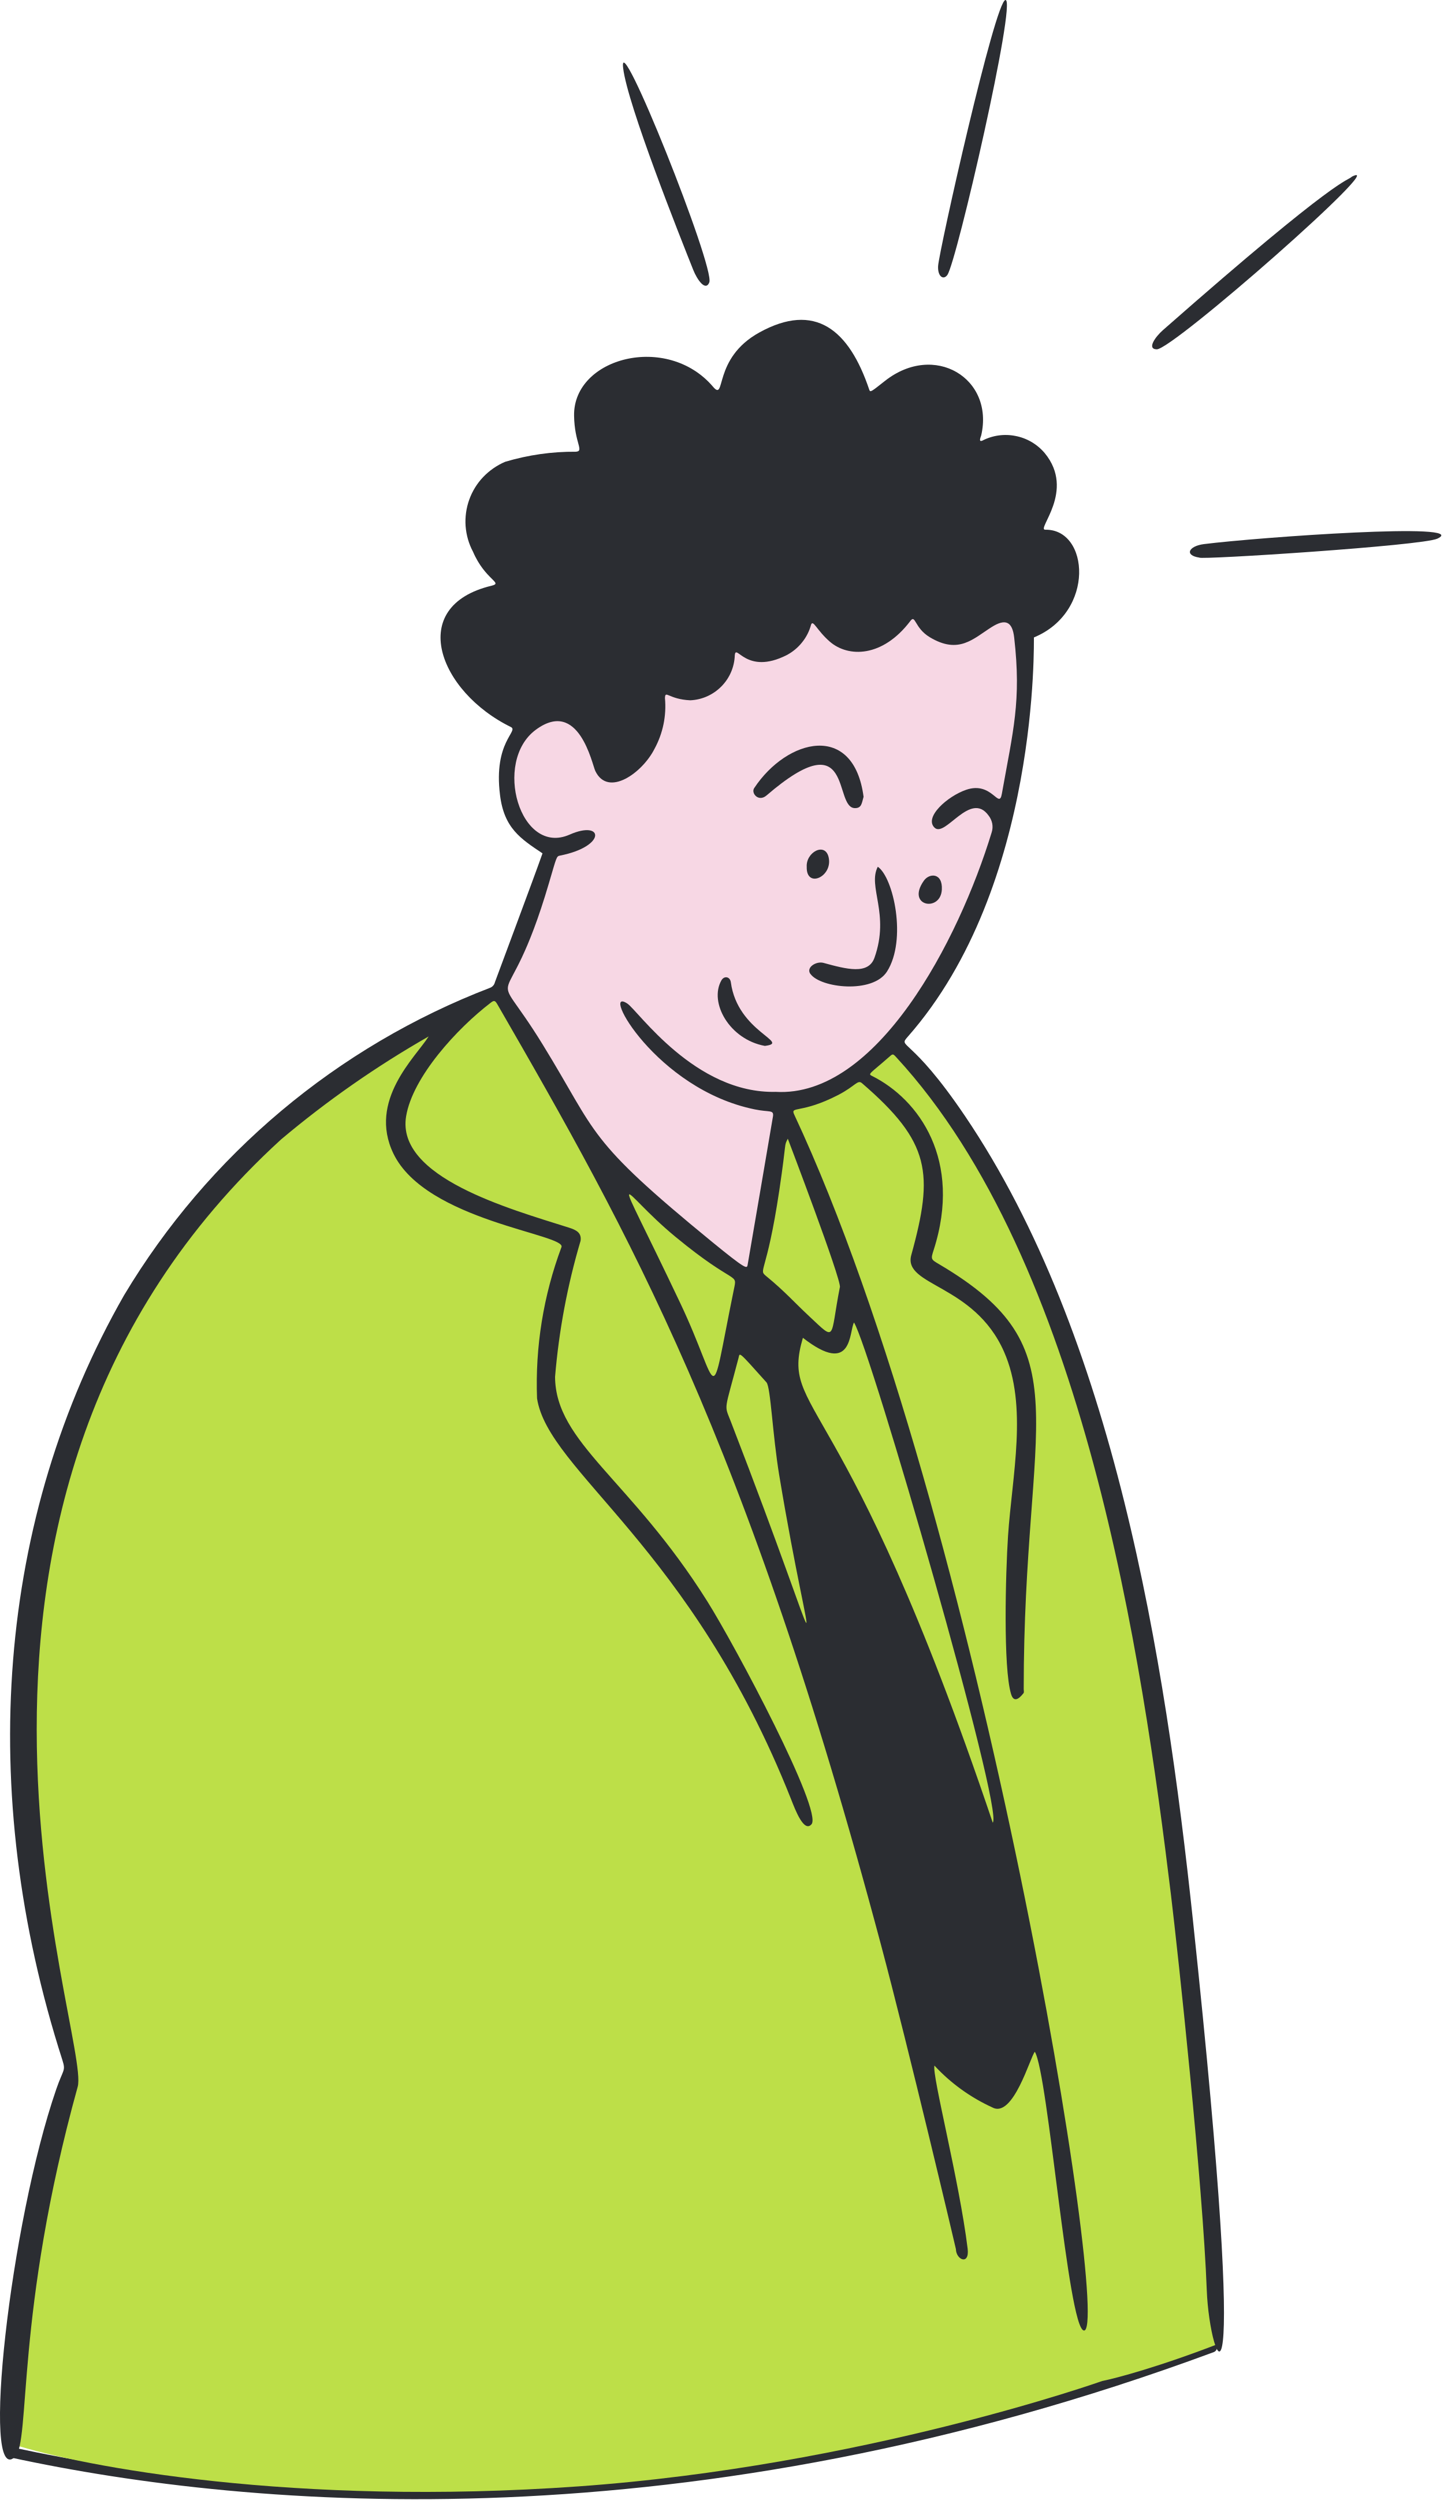 <?xml version="1.0" encoding="UTF-8"?> <svg xmlns="http://www.w3.org/2000/svg" width="253" height="438" viewBox="0 0 253 438" fill="none"><path d="M212.654 412.086C213.121 411.914 213.359 411.396 213.186 410.93C213.013 410.464 212.496 410.226 212.03 410.398L212.654 412.086ZM2.025 430.58C44.329 439.714 120.716 446.12 212.654 412.086L212.03 410.398C120.477 444.289 44.448 437.898 2.405 428.82L2.025 430.58Z" fill="#2B2D32"></path><path d="M68.065 183.102L87.302 173.504L104.319 202.298L108.018 206.728L114.677 211.896L130.215 223.71H132.435L137.614 194.177L142.793 192.7L150.932 187.532L156.851 183.102L161.29 187.532L168.689 197.868L176.828 211.896L187.186 236.261L195.325 265.055L201.984 295.326L204.203 311.569L208.643 349.224L212.342 387.616L213.822 410.504C203.167 414.639 195.571 416.657 193.105 417.149C193.105 417.149 151.08 432.063 101.359 435.607C51.639 439.151 14.546 432.161 2.215 428.224L4.434 400.906L8.874 378.018L12.573 363.252L10.354 353.653L7.394 337.41L4.434 313.046L5.914 281.298L10.354 256.934L20.712 232.569L33.29 214.111L48.828 196.392L68.065 183.102Z" fill="#BDDF48"></path><path d="M112.459 129.206L107.28 134.374C106.787 132.898 105.8 129.797 105.8 129.206C105.8 128.616 104.32 126.991 103.581 126.253L96.922 124.038L92.482 125.515L90.263 130.683L88.783 135.851L90.263 143.234L96.182 148.402L95.442 152.832L93.222 158.739L88.043 174.244L91.742 181.627L97.662 191.963L107.28 203.776L122.078 217.804L131.696 223.711L136.135 202.3L137.615 193.44L145.014 191.225L156.112 183.103L167.95 166.86L172.39 154.309L176.089 143.973L179.049 126.253L179.789 115.916L179.049 110.748L176.829 107.057H173.87L170.17 109.272H164.251L162.771 107.057H159.812H157.592L156.112 109.272L153.153 110.748H147.234L145.014 107.057H141.315L139.095 109.272L136.875 111.487L131.696 112.225L127.997 111.487L125.037 115.916L122.078 119.608H117.638H113.939L112.459 124.038V129.206Z" fill="#F7D7E4"></path><path d="M13.613 365.595C2.602 405.35 5.403 427.893 2.619 430.452C-3.391 435.96 1.751 389.48 9.871 365.984C11.059 362.524 11.556 362.877 10.935 360.935C-4.225 313.766 -0.554 265.927 21.733 226.931C36.468 202.323 59.057 183.346 85.92 173.037C86.115 172.948 86.292 172.825 86.434 172.648C86.576 172.489 86.664 172.278 86.718 172.066C87.001 171.254 93.508 153.901 95.051 149.505C91.203 146.928 88.313 145.092 87.604 139.266C86.434 129.91 90.955 128.092 89.501 127.368C76.894 121.19 71.132 106.22 86.115 102.619C88.242 102.107 85.015 101.648 82.87 96.652C82.125 95.258 81.7 93.74 81.576 92.168C81.469 90.597 81.682 89.026 82.214 87.543C82.746 86.06 83.579 84.701 84.661 83.571C85.742 82.442 87.054 81.524 88.508 80.906C92.533 79.705 96.7 79.105 100.902 79.141C102.409 79.034 100.654 77.64 100.583 72.821C100.424 62.635 116.896 58.31 124.928 67.754C127.251 70.49 124.786 62.812 133.031 58.257C142.801 52.855 148.758 57.727 152.304 68.284C152.482 68.796 152.659 68.619 155.035 66.748C163.705 59.899 174.22 66.271 171.915 76.281C171.879 76.457 171.365 77.516 172.11 77.199C173.918 76.263 175.975 75.981 177.961 76.387C179.947 76.775 181.738 77.834 183.05 79.388C188.493 86.007 181.507 92.822 183.139 92.804C190.834 92.663 191.933 107.226 181.153 111.675C181.082 111.71 182.323 155.172 159.078 181.598C157.251 183.681 159.468 181.316 169.078 195.527C195.125 234.045 204.114 290.217 209.008 336.397C219.31 433.365 211.916 414.176 211.437 401.254C210.728 382.489 206.473 342.894 205.16 331.949C200.125 290.552 190.036 221.035 157.056 185.252C156.436 184.564 156.418 184.599 155.709 185.235C152.499 188.059 152.021 188.13 152.748 188.483C161.081 192.631 168.599 203.311 163.599 218.952C163.049 220.647 163.085 220.629 164.61 221.529C189.912 236.481 179.344 247.956 179.362 295.937C179.362 296.166 179.451 296.484 179.326 296.643C178.404 297.825 177.571 298.214 177.146 296.784C175.745 292.194 176.188 275.6 176.614 269.104C177.323 258.512 180.124 246.349 175.904 236.799C170.638 224.901 158.173 225.342 159.663 219.888C163.617 205.536 163.032 200.116 151.028 189.772C150.248 189.101 149.893 190.266 146.861 191.837C140.354 195.191 138.421 193.708 139.148 195.262C172.021 265.521 194.894 409.092 189.894 408.298C187.128 407.856 183.635 363.265 181.312 359.47C180.55 360.229 177.536 371.209 173.865 369.214C170.035 367.466 166.578 364.977 163.723 361.888C163.244 363.477 168.05 381.889 169.539 393.964C169.894 396.929 167.518 395.941 167.482 394.034C167.482 393.964 159.219 358.922 154.308 340.546C130.673 251.998 110.371 216.233 87.161 175.985C86.753 175.279 86.576 175.208 85.99 175.667C80.139 180.133 72.284 188.66 71.15 195.597C69.412 206.26 89.218 211.767 99.643 215.068C100.991 215.492 101.931 215.986 101.718 217.399C99.413 225.166 97.924 233.145 97.25 241.23C97.338 252.793 110.495 259.165 123.899 280.508C128.864 288.399 144.201 317.297 142.18 319.609C140.868 321.127 139.343 317.103 138.616 315.249C121.027 270.869 96.062 257.824 94.094 244.99C93.757 235.969 95.211 226.966 98.367 218.511C99.395 216.233 74.625 213.921 68.933 202.111C64.43 192.79 72.852 185.164 75.104 181.581C65.954 186.806 57.302 192.843 49.252 199.622C-19.793 262.643 15.989 356.981 13.613 365.595ZM149.627 231.697C148.74 233.286 149.467 241.23 140.673 234.381C136.666 248.079 147.925 242.148 173.936 319.327C175.958 317.332 152.517 236.305 149.627 231.697ZM135.903 191.29C153.599 192.331 167.943 164.881 173.759 145.798C173.918 145.304 173.936 144.774 173.848 144.28C173.741 143.768 173.528 143.291 173.209 142.885C170.018 138.454 165.62 146.822 163.741 145.004C161.861 143.185 165.993 139.496 169.291 138.366C173.83 136.813 175.036 141.914 175.532 139.072C177.5 128.004 178.972 122.885 177.695 111.71C177.376 108.886 176.17 108.321 173.723 109.874C170.514 111.904 167.979 114.694 162.908 111.64C160.177 109.998 160.425 107.544 159.485 108.815C154.645 115.188 148.634 115.241 145.372 112.399C143.12 110.439 142.464 108.497 142.109 109.433C141.808 110.563 141.276 111.622 140.531 112.54C139.804 113.458 138.882 114.217 137.854 114.764C130.69 118.401 128.935 112.593 128.74 114.817C128.669 116.865 127.836 118.807 126.382 120.272C124.928 121.737 122.995 122.602 120.938 122.69C117.126 122.514 116.559 120.819 116.506 122.302C116.789 125.391 116.151 128.498 114.662 131.217C112.534 135.418 106.541 139.725 104.307 135.083C103.722 133.865 101.416 122.267 93.863 127.863C86.31 133.459 91.132 150.052 99.803 146.222C105.778 143.591 106.292 148.287 98.136 149.894C97.48 150.017 97.551 150.07 96.186 154.695C88.615 180.521 85.193 166.929 95.069 182.975C104.892 198.934 102.48 199.34 124.804 217.61C130.637 222.377 130.832 222.253 130.974 221.688C130.992 221.618 135.442 195.597 135.442 195.527C135.566 194.397 134.804 194.891 132.233 194.361C114.91 190.831 105.105 172.684 109.892 175.808C111.771 177.009 121.754 191.661 135.956 191.29H135.903ZM147.162 225.537C147.428 224.142 138.066 199.604 138.031 199.498C137.322 200.911 137.889 199.481 136.542 208.537C134.307 223.489 132.765 222.359 134.29 223.612C137.481 226.225 139.201 228.202 141.719 230.55C146.63 235.122 145.354 234.663 147.145 225.537H147.162ZM136.542 258.565C135.336 251.257 135.034 243.031 134.29 242.183C129.201 236.499 129.644 236.976 129.396 237.911C126.878 247.55 126.86 245.961 128.031 249.015C146.081 295.707 142.286 293.165 136.542 258.548V258.565ZM118.332 216.675C108.332 208.431 106.417 201.405 119.165 228.255C126.453 243.613 124.094 247.832 128.58 225.907C129.219 222.818 128.988 225.466 118.332 216.675Z" fill="#2B2D32"></path><path d="M141.986 170.634C141.171 169.487 143.015 168.357 144.274 168.693C148.334 169.805 152.129 170.811 153.21 167.81C155.959 160.078 151.969 155.365 153.795 151.852C156.544 153.723 158.937 164.668 155.409 170.211C152.891 174.165 143.724 173.07 142.004 170.634H141.986Z" fill="#2B2D32"></path><path d="M151.293 139.639C150.974 140.786 150.939 141.563 149.839 141.581C145.903 141.687 149.768 126.046 134.307 139.357C132.888 140.575 131.541 138.951 132.144 138.068C137.889 129.383 149.591 126.435 151.311 139.639H151.293Z" fill="#2B2D32"></path><path d="M134.008 183.239C127.803 182.109 124.186 175.63 126.402 171.747C126.881 170.917 127.909 171.076 128.051 172.1C129.221 180.838 138.689 182.656 134.008 183.239Z" fill="#2B2D32"></path><path d="M165.018 155.86C164.805 159.867 158.705 158.79 161.862 154.306C162.819 152.929 165.177 152.876 165.018 155.86Z" fill="#2B2D32"></path><path d="M141.345 151.869C141.186 149.327 144.537 147.491 145.175 150.157C145.991 153.582 141.239 155.753 141.345 151.869Z" fill="#2B2D32"></path><path d="M176.172 5.10069e-06C174.363 0.018 164.505 44.08 164.363 46.604C164.257 48.44 165.303 49.146 165.994 48.157C167.626 45.792 178.158 -0.018 176.172 5.10069e-06Z" fill="#2B2D32"></path><path d="M203.762 57.832C202.432 58.997 200.889 61.15 202.663 61.203C205.464 61.292 244.047 27.31 236.866 30.946C235.961 31.829 235.022 30.328 203.762 57.832Z" fill="#2B2D32"></path><path d="M109.184 11.952C109.946 18.36 119.113 41.397 121.471 47.311C122.127 48.953 123.599 51.124 124.273 49.482C125.319 46.905 108.173 3.991 109.184 11.952Z" fill="#2B2D32"></path><path d="M210.926 95.326C208.231 95.679 207.469 97.303 210.146 97.692C210.146 98.115 249.207 95.609 251.832 94.373C258.091 91.442 220.501 94.126 210.926 95.326Z" fill="#2B2D32"></path></svg> 